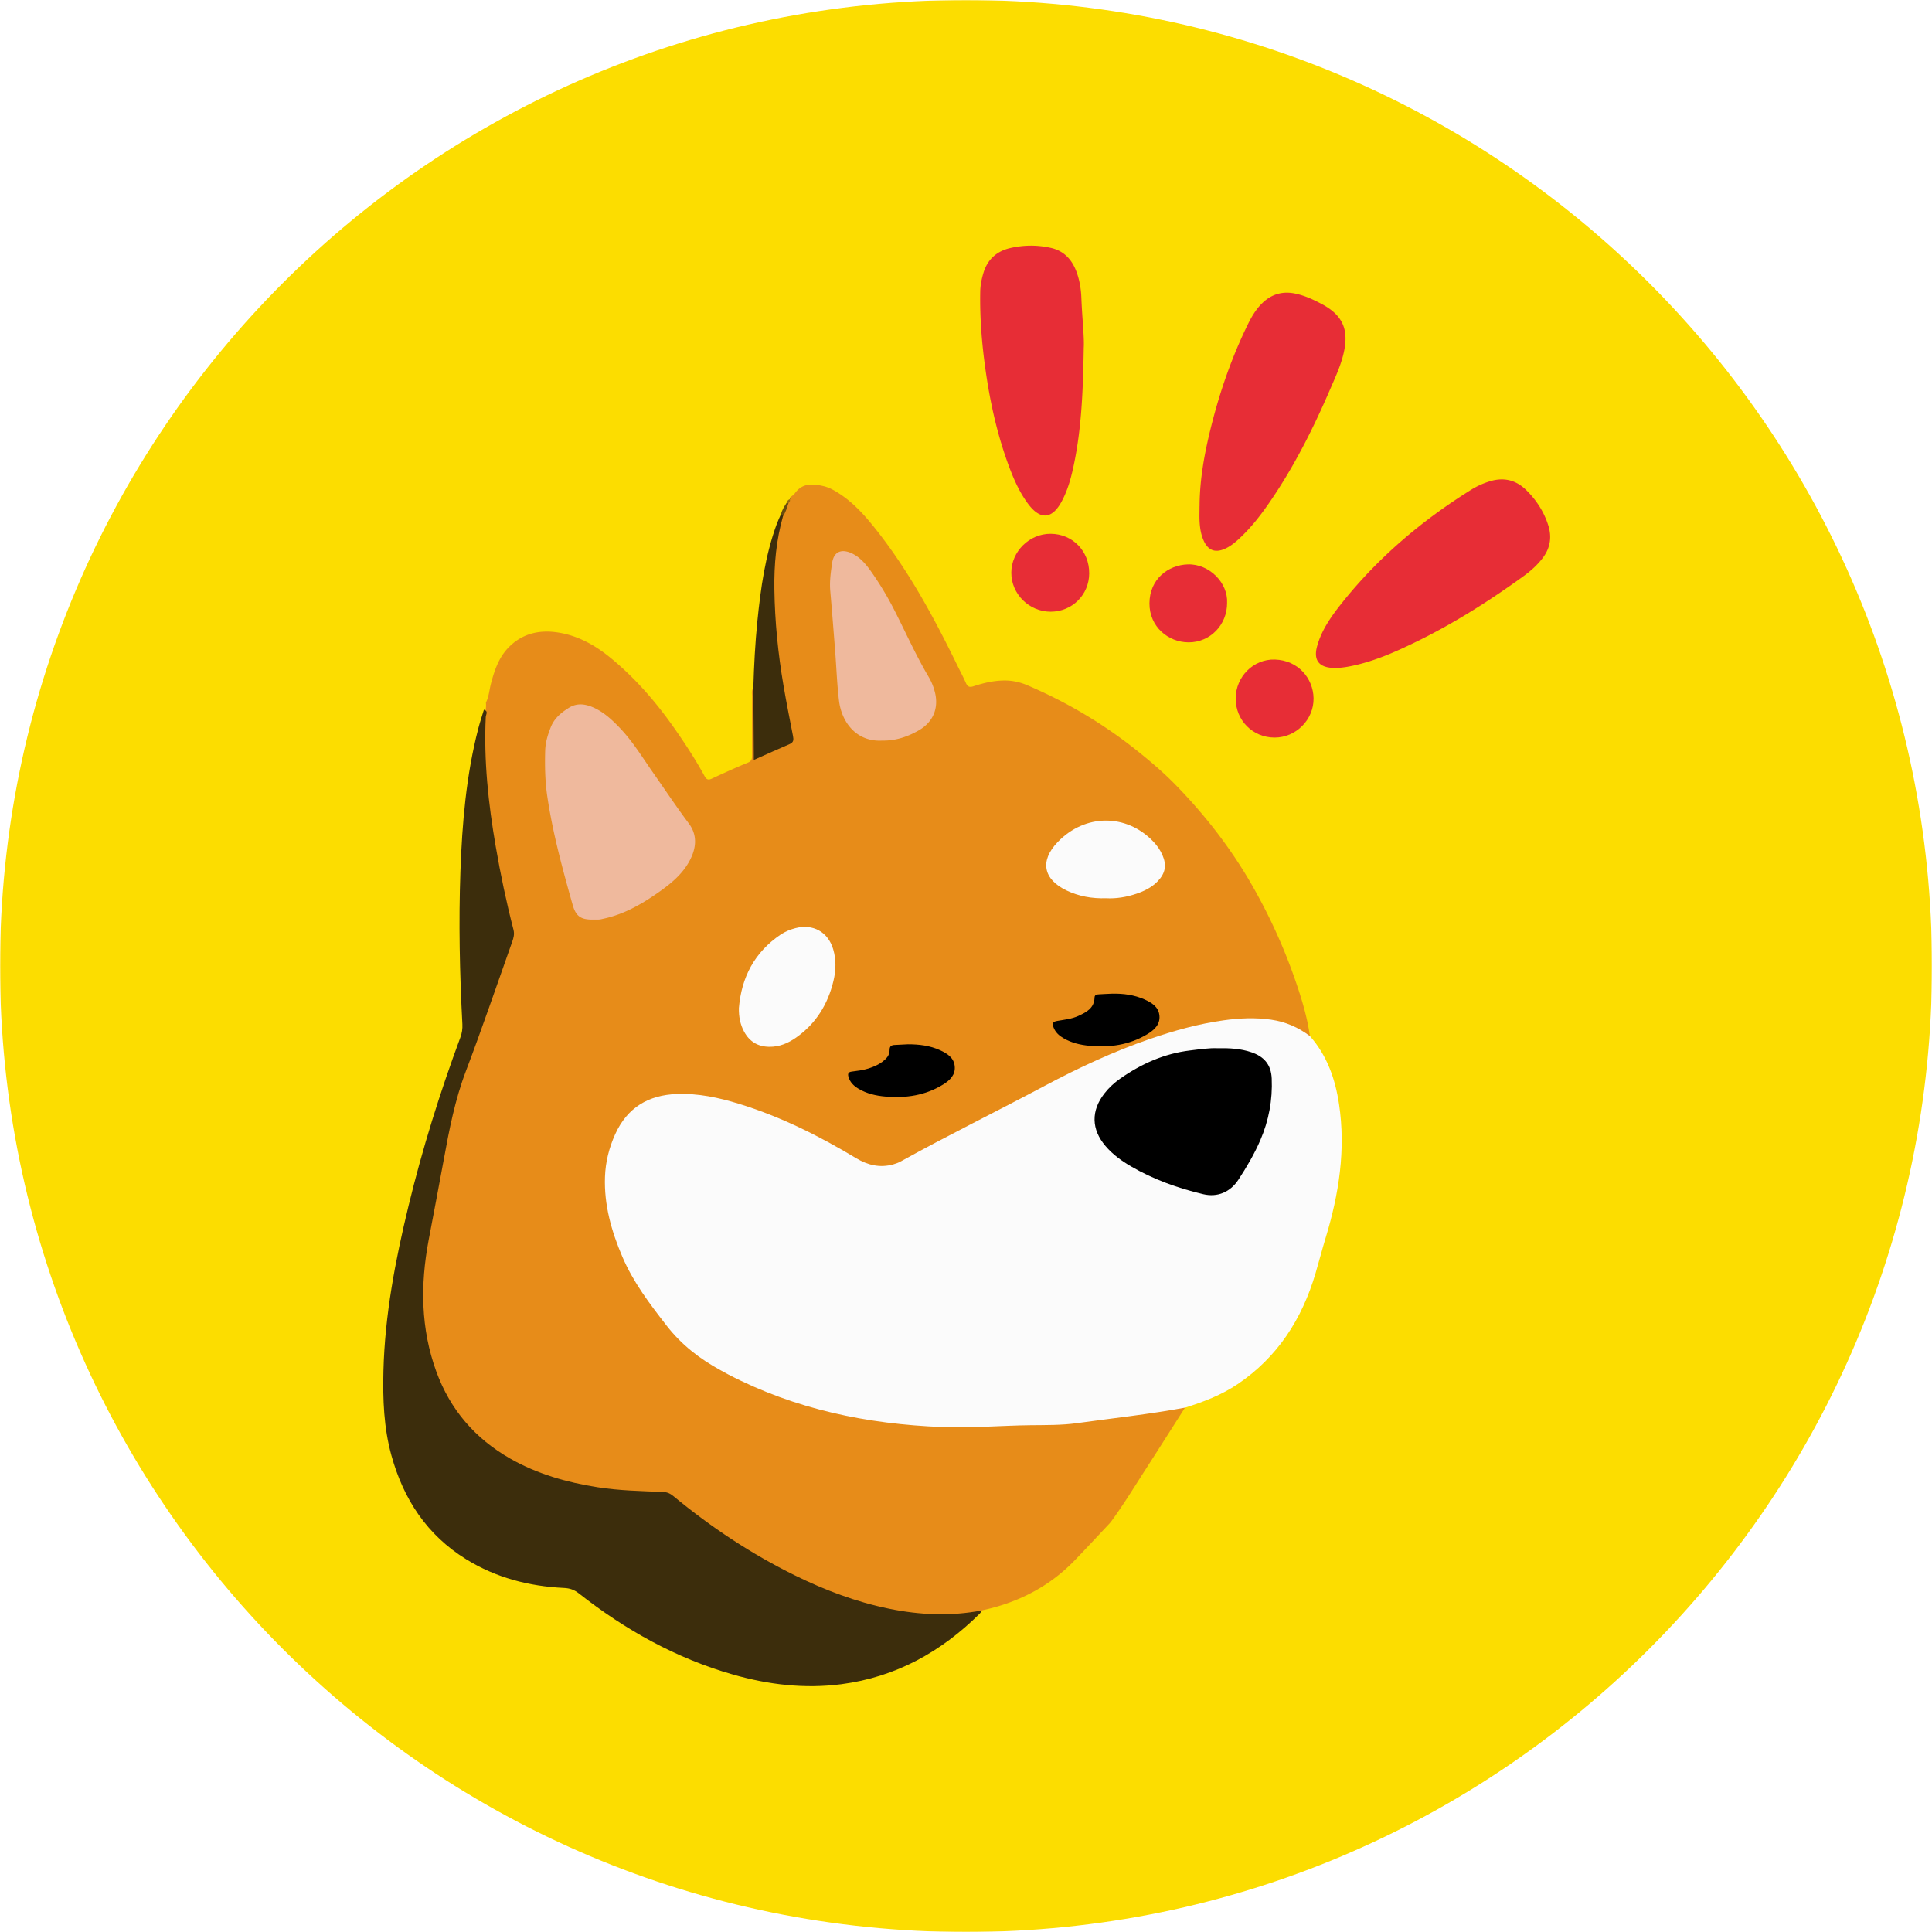 <svg xmlns="http://www.w3.org/2000/svg" fill="none" viewBox="0 0 1000 1000"><g clip-path="url(#a)"><mask id="b" width="1000" height="1000" x="0" y="0" maskUnits="userSpaceOnUse" style="mask-type:luminance"><path fill="#fff" d="M1000 0H0v1000h1000z"/></mask><g mask="url(#b)"><g filter="url(#c)"><path fill="#FCDD00" d="M500 1000c276.142 0 500-223.858 500-500S776.142 0 500 0 0 223.858 0 500s223.858 500 500 500"/></g><path fill="#E78C19" d="M613.362 728.595c-6.708 10.507-13.366 21.044-20.124 31.521-5.659 8.766-11.091 17.69-17.195 26.159-.544.752-1.078 1.534-1.712 2.216-5.975 6.372-11.921 12.763-17.976 19.056-11.992 12.446-26.555 20.48-43.216 24.823-1.653.435-3.325.792-4.997 1.178-3.482 2.513-7.618 2.77-11.635 2.997-18.125 1.019-35.805-1.405-53.139-6.915-32.62-10.379-61.668-27.376-88.203-48.559-7.895-6.302-16.018-8.044-25.377-8.271-21.153-.515-41.524-4.502-60.718-13.871-29.454-14.386-45.155-38.487-49.845-70.275-2.345-15.88-1.731-31.809 1.445-47.55 3.947-19.609 7.568-39.278 10.942-58.986 2.028-11.833 6.669-22.776 10.567-33.955a5853 5853 0 0 1 21.647-60.956c.891-2.473.831-4.858.208-7.351-5.006-20.025-9.023-40.248-11.645-60.728-2.018-15.82-3.225-31.679-1.979-47.638.812-2.553 1.346-5.145 1.099-7.846 1.583-3.106 1.761-6.589 2.631-9.884 1.801-6.826 4.027-13.445 9.122-18.669 6.906-7.064 15.524-9.122 24.883-7.816 10.606 1.484 19.718 6.53 27.94 13.277 12.991 10.666 23.824 23.26 33.411 37.023 5.442 7.806 10.626 15.76 15.177 24.121.901 1.652 1.781 2.255 3.691 1.365 6.213-2.899 12.466-5.748 18.808-8.35 2.186-.901 2.077-2.395 2.077-4.116 0-10.003-.029-19.995.01-29.998 0-1.514-.445-3.146.643-4.521 2.019 1.642 1.514 3.977 1.534 6.094.079 8.123 0 16.246.049 24.368.03 4.245.346 4.413 4.255 2.919 3.067-1.177 5.876-2.948 8.953-4.086 3.592-1.316 4.621-3.522 3.8-7.262-2.454-11.14-4.245-22.399-5.917-33.688-1.959-13.149-3.077-26.417-3.215-39.635-.129-12.396.395-25.001 4.917-36.903 1.118-2.355 2.167-4.739 3.205-7.134.396-.821.921-1.553 1.386-2.335l-.02.03c.257-.188.356-.396.316-.623q-.073-.356-.178-.356c.821-.703 1.811-1.277 2.424-2.128 3.888-5.411 9.231-5.016 14.752-3.739 3.077.712 5.807 2.265 8.419 3.987 7.262 4.759 12.991 11.14 18.333 17.848 17.206 21.598 30.265 45.709 42.326 70.414 1.573 3.225 3.265 6.401 4.719 9.676.871 1.949 1.86 2.365 3.968 1.672 5.174-1.712 10.457-2.948 15.988-2.978 4.145-.02 8.083.861 11.813 2.454 20.173 8.627 38.902 19.668 56.117 33.322 7.223 5.728 14.237 11.694 20.639 18.244 15.731 16.117 29.384 33.836 40.475 53.525 8.914 15.82 16.305 32.293 22.112 49.459 2.988 8.825 5.65 17.789 6.936 27.069-1.9.455-3.285-.692-4.739-1.573-9.488-5.768-19.887-6.827-30.671-6.085-31.689 2.187-60.549 13.832-88.361 27.881-29.127 14.722-58.195 29.592-86.768 45.412-8.964 4.957-17.561 3.136-25.773-1.82-15.157-9.142-30.859-17.146-47.421-23.419-13.653-5.174-27.613-9.211-42.355-9.241-16.384-.039-27.475 7.727-33.569 22.954-4.947 12.347-4.997 24.992-2.147 37.764 4.729 21.203 15.444 39.091 28.82 56.108 14.692 18.699 34.698 28.167 55.712 36.359 24.477 9.538 50.072 14.03 76.261 16.127 21.905 1.761 43.701-.218 65.516-.544 22.004-.327 43.711-4.848 65.497-7.915 1.771-.247 3.641-1.286 5.332.307z"/><path fill="#FBFBFB" d="M613.362 728.595c-18.57 3.453-37.349 5.451-56.038 8.043-7.855 1.089-15.899.96-23.854 1.049-15.305.168-30.601 1.544-45.916.94-38.665-1.514-75.866-9.142-110.494-27.148-1.385-.723-2.74-1.494-4.116-2.246-10.774-5.897-20.173-13.139-27.88-23.053-8.766-11.269-17.314-22.498-22.954-35.726-5.629-13.198-9.488-26.763-8.973-41.296.277-7.757 2.107-15.088 5.313-22.153 6.223-13.712 17.106-20.193 31.828-20.757 11.061-.425 21.746 1.86 32.234 5.086 21.479 6.599 41.415 16.572 60.599 28.128 6.025 3.621 12.347 5.154 19.263 3.215 1.345-.376 2.691-.88 3.898-1.553 24.586-13.624 49.845-25.981 74.638-39.199 17.532-9.34 35.479-17.69 54.278-24.171 12.416-4.274 25.031-7.806 38.061-9.626 8.231-1.148 16.483-1.544 24.744-.337 7.42 1.079 14.079 3.968 20.025 8.499 8.894 10.062 13.109 22.192 15.058 35.172 3.552 23.617-.039 46.62-6.916 69.207-1.86 6.114-3.443 12.298-5.253 18.412-6.985 23.627-19.58 43.355-40.317 57.354-8.37 5.65-17.67 9.182-27.228 12.17z"/><path fill="#3C2D0C" d="M251.43 371.085c-1.079 22.577 1.345 44.878 5.164 67.089 2.484 14.455 5.501 28.801 9.172 42.998.613 2.375.059 4.294-.663 6.322-7.945 22.35-15.573 44.829-23.992 67.001-5.64 14.86-8.598 30.245-11.418 45.748-2.542 13.96-5.253 27.891-7.865 41.831-4.284 22.884-4.086 45.65 4.017 67.871 7.202 19.748 20.094 34.688 38.308 45.056 14.03 7.985 29.266 12.278 45.126 14.782 11.298 1.78 22.686 1.988 34.064 2.463 2.216.089 3.769.94 5.392 2.286 19.342 15.978 40.129 29.77 62.657 40.861 15.592 7.677 31.769 13.792 48.865 17.284 15.919 3.255 31.868 3.958 47.896.881-.317.524-.544 1.147-.97 1.563-19.965 19.866-43.453 32.916-71.65 36.607-19.036 2.493-37.705.267-56.068-4.967-29.563-8.42-55.85-23.151-79.892-42.058-2.365-1.86-4.66-2.642-7.599-2.78-18.075-.851-35.162-5.254-50.665-14.841-20.322-12.565-32.452-31.076-38.715-53.782-3.947-14.317-4.491-28.959-4.125-43.671.732-29.039 6.173-57.364 12.99-85.472 7.183-29.603 16.246-58.631 26.832-87.194.841-2.256 1.167-4.462 1.039-6.856-1.395-26.377-1.959-52.774-1.009-79.17.89-24.833 2.968-49.558 9.211-73.738.861-3.315 1.959-6.57 2.948-9.854 2.375.712 1.069 2.374.96 3.73z"/><path fill="#E72D36" d="M691.572 345.727c-.465 0-.94.01-1.405 0-7.578-.267-10.437-4.106-8.399-11.368 2.374-8.469 7.41-15.494 12.753-22.202 18.768-23.586 41.454-42.77 66.97-58.68 3.058-1.909 6.332-3.354 9.795-4.402 7.084-2.147 13.347-.604 18.581 4.482 5.342 5.194 9.339 11.427 11.556 18.501 1.8 5.718 1.068 11.378-2.711 16.463-2.84 3.819-6.322 6.936-10.112 9.676-17.729 12.852-36.191 24.547-55.899 34.143-11.378 5.541-22.954 10.636-35.549 12.833-1.84.316-3.71.465-5.56.692a1 1 0 0 0-.02-.148zM560.946 179.888c-.357 22.815-1.198 41.197-4.848 59.333-1.386 6.886-3.087 13.712-6.402 19.995-5.065 9.627-11.249 10.151-17.69 1.395-4.294-5.837-7.222-12.397-9.735-19.144-6.075-16.305-9.805-33.174-12.219-50.379-1.87-13.327-2.938-26.674-2.681-40.129.059-3.315.692-6.501 1.642-9.657 2.127-7.123 6.985-11.358 14.079-12.951 6.936-1.563 13.97-1.602 20.915-.019 6.461 1.474 10.577 5.728 12.961 11.783 1.791 4.561 2.573 9.379 2.751 14.188.366 9.983 1.533 19.946 1.236 25.585zm59.956 82.167c.049-14.761 2.849-29.127 6.51-43.344 4.521-17.561 10.527-34.608 18.521-50.913 2.008-4.086 4.313-7.955 7.658-11.121 4.788-4.531 10.418-6.065 16.839-4.719 4.937 1.039 9.458 3.136 13.871 5.501 10.913 5.857 14.049 13.445 11.071 25.763-1.544 6.392-4.334 12.357-6.936 18.373-8.726 20.242-18.59 39.881-31.106 58.106-4.689 6.836-9.735 13.376-15.849 19.035-2.306 2.137-4.72 4.126-7.619 5.373-4.946 2.127-8.508.752-10.754-4.106-1.464-3.156-2.008-6.56-2.196-9.993-.149-2.642-.03-5.303-.03-7.964z"/><path fill="#3C2D0C" d="M405.317 267.072c-3.542 12.406-4.69 25.14-4.502 37.942.237 16.691 1.909 33.292 4.709 49.756 1.484 8.746 3.226 17.452 4.927 26.169.366 1.86.406 3.284-1.701 4.185-5.996 2.562-11.932 5.263-18.581 8.221-.089-12.812-.168-25.041-.247-37.269.346-11.546.94-23.092 2.097-34.589 1.732-17.096 4.077-34.084 10.052-50.339.644-1.751 1.475-3.433 2.227-5.145.88-.168 1.365.059 1.028 1.069z"/><path fill="#E72D36" d="M563.775 296.713c-.049 11.141-8.805 19.877-19.936 19.897-11.16.01-20.411-9.132-20.391-20.174.02-11.021 9.36-20.232 20.421-20.153 11.309.079 19.956 8.954 19.896 20.43zm75.816 64.814c.02-11.229 9.132-20.47 20.272-20.144 12.041.347 19.877 9.736 20.035 20.035.168 11.061-9.102 20.362-20.164 20.352-11.308-.01-20.163-8.905-20.143-20.233zm-4.452-49.488c.079 11.358-8.746 20.46-19.906 20.44-10.508-.02-20.342-8.024-20.273-20.213.07-12.664 9.785-19.807 19.788-20.143 11.269-.376 20.935 9.656 20.391 19.916"/><path fill="#684C0D" d="M405.317 267.072c-.346-.356-.683-.713-1.029-1.069.495-2.107 1.662-3.868 2.81-5.649.336-.376.692-.386 1.059-.04-.832 2.306-1.356 4.739-2.84 6.758"/><path fill="#976C0E" d="M408.166 260.314c-.356.01-.702.03-1.059.04.287-.92.703-1.722 1.762-1.939.108.761.029 1.454-.703 1.899"/><path fill="#976C0E" d="M408.977 257.475c.663.425.673.752-.128.969.039-.326.089-.653.128-.969"/><path fill="#EFB99D" d="M307.369 475.978c-6.599.138-9.241-1.494-11.002-7.747-5.194-18.432-10.24-36.904-13.07-55.89-1.177-7.895-1.336-15.83-1.108-23.794.119-4.274 1.336-8.261 2.909-12.199 1.84-4.62 5.441-7.569 9.438-10.042 4.423-2.731 9.004-1.86 13.397.257 4.986 2.404 8.983 6.144 12.763 10.082 6.846 7.133 11.931 15.582 17.561 23.616 6.085 8.677 11.952 17.502 18.303 26.001 4.72 6.332 3.76 13.248.089 19.797-3.739 6.698-9.567 11.437-15.721 15.761-8.726 6.134-17.878 11.407-28.464 13.683-.762.158-1.514.386-2.286.445-.93.079-1.869.02-2.809.02zm149.168-92.645c-13.258.712-20.905-9.468-22.271-20.668-1.029-8.489-1.325-17.077-1.988-25.615-.812-10.398-1.623-20.797-2.533-31.195-.426-4.878.257-9.666.96-14.435 1.088-7.341 6.539-7.084 11.17-4.521 3.838 2.117 6.698 5.59 9.211 9.191a163 163 0 0 1 11.585 19.223c5.966 11.665 11.269 23.676 17.957 34.975a29.7 29.7 0 0 1 3.335 8.212c1.968 8.122-1.029 15.266-8.301 19.471-5.907 3.413-12.199 5.52-19.125 5.352z"/><path fill="#FBFBFB" d="M382.452 521.786c1.316-15.958 8.093-28.87 21.529-37.992 2.325-1.573 4.927-2.651 7.678-3.374 9.161-2.414 17.007 1.969 19.639 11.052 1.553 5.372 1.395 10.804.109 16.196-2.889 12.13-9.073 22.162-19.372 29.394-4.136 2.909-8.697 4.838-13.931 4.759-5.847-.089-10.131-2.681-12.921-7.776-2.078-3.8-2.82-7.896-2.731-12.259m190.02-56.849c-7.282.227-14.01-1-20.332-3.988-12.159-5.748-14.039-15.315-4.769-25.011 14.178-14.831 35.657-14.91 49.558-.356 1.959 2.048 3.581 4.353 4.719 6.945 2.355 5.353 1.554 9.518-2.523 13.713-3.027 3.107-6.807 4.967-10.823 6.332-5.214 1.781-10.597 2.652-15.83 2.365"/><path fill="#000" d="M575.865 514.306c5.679-.069 11.2.634 16.434 2.959 3.809 1.691 7.41 3.858 7.825 8.469.416 4.66-2.809 7.459-6.351 9.597-9.3 5.59-19.521 6.994-30.156 5.936-4.522-.445-8.915-1.484-12.912-3.76-2.354-1.335-4.353-3.047-5.362-5.649-.861-2.236-.426-3.038 1.929-3.443 3.681-.633 7.42-.99 10.873-2.573 4.195-1.929 8.232-3.997 8.39-9.517.04-1.514 1.257-1.593 2.345-1.672 2.335-.159 4.67-.238 7.005-.347zm-106.031 26.209c5.818-.01 11.526.643 16.869 3.126 3.621 1.682 7.034 3.819 7.46 8.252.435 4.472-2.523 7.271-5.907 9.379-9.221 5.758-19.441 7.232-30.077 6.292-4.828-.425-9.537-1.494-13.792-4.026-2.493-1.485-4.472-3.384-5.253-6.283-.376-1.415-.109-2.355 1.632-2.592 2.929-.396 5.877-.703 8.717-1.613 2.542-.811 4.986-1.81 7.133-3.403 2.048-1.524 3.878-3.364 3.829-6.095-.04-2.206 1.078-2.642 2.849-2.701 2.177-.079 4.363-.218 6.54-.326zm160.338 2.038c6.381-.119 11.971.227 17.383 2.028 6.579 2.187 10.369 6.312 10.685 13.634.475 11.14-1.504 21.736-5.896 31.937-3.097 7.192-7.064 13.92-11.339 20.45-4.224 6.461-10.893 9.251-18.244 7.499-13.109-3.116-25.723-7.608-37.418-14.425-4.877-2.849-9.419-6.144-13.119-10.477-7.4-8.667-7.569-18.294-.524-27.297 2.335-2.978 5.095-5.511 8.182-7.668 10.903-7.618 22.755-12.931 36.092-14.524 4.957-.593 9.914-1.335 14.198-1.157"/></g></g><defs><clipPath id="a"><path fill="#fff" d="M0 0h1000v1000H0z"/></clipPath><filter id="c" width="1000" height="1000" x="0" y="0" color-interpolation-filters="sRGB" filterUnits="userSpaceOnUse"><feFlood flood-opacity="0" result="BackgroundImageFix"/><feBlend in="SourceGraphic" in2="BackgroundImageFix" result="shape"/><feColorMatrix in="SourceAlpha" result="hardAlpha" values="0 0 0 0 0 0 0 0 0 0 0 0 0 0 0 0 0 0 127 0"/><feOffset/><feGaussianBlur stdDeviation="75"/><feComposite in2="hardAlpha" k2="-1" k3="1" operator="arithmetic"/><feColorMatrix values="0 0 0 0 0.972 0 0 0 0 0.592 0 0 0 0 0.132 0 0 0 1 0"/><feBlend in2="shape" result="effect1_innerShadow_673_29202"/></filter></defs></svg>